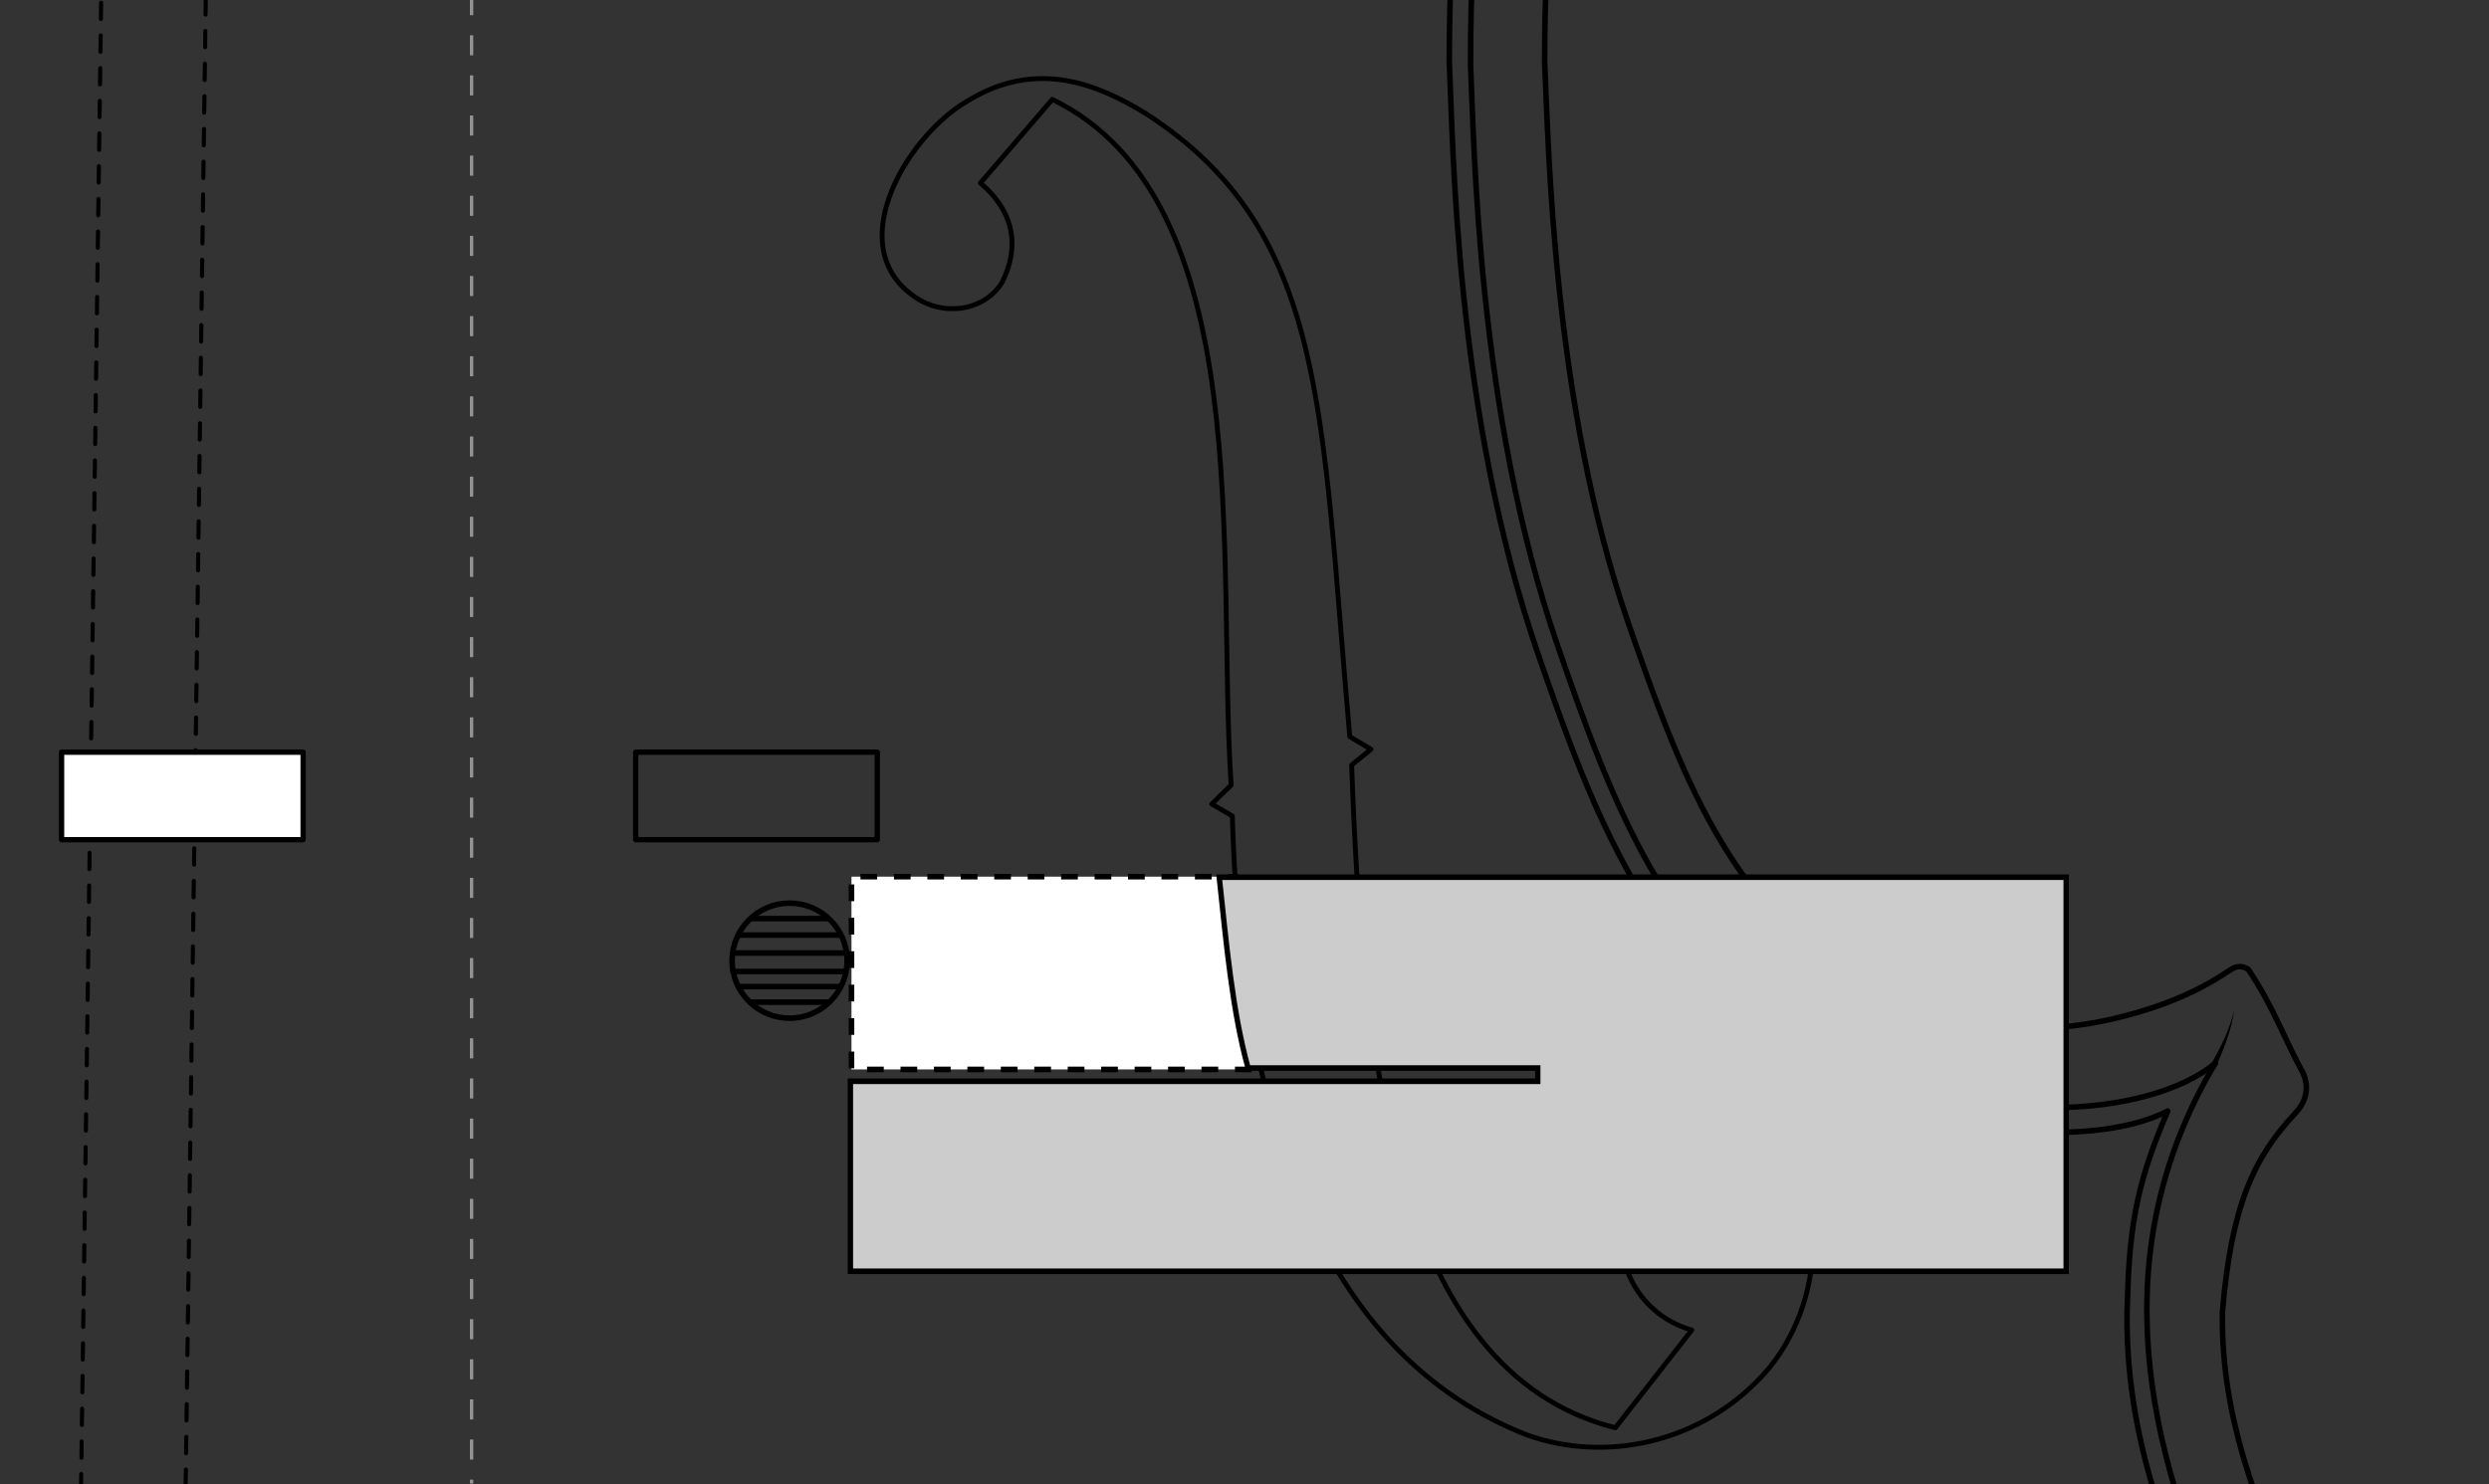 <?xml version="1.0" encoding="UTF-8" standalone="no"?>
<!-- Created with Inkscape (http://www.inkscape.org/) -->

<svg
   xmlns:dc="http://purl.org/dc/elements/1.1/"
   xmlns:cc="http://creativecommons.org/ns#"
   xmlns:rdf="http://www.w3.org/1999/02/22-rdf-syntax-ns#"
   xmlns:svg="http://www.w3.org/2000/svg"
   xmlns="http://www.w3.org/2000/svg"
   xmlns:sodipodi="http://sodipodi.sourceforge.net/DTD/sodipodi-0.dtd"
   xmlns:inkscape="http://www.inkscape.org/namespaces/inkscape"
   width="446.527"
   height="266.361"
   id="svg13848"
   version="1.1"
   inkscape:version="0.91 r13725"
   sodipodi:docname="3.svg">
  <rect width="100%" height="100%" fill="#333333" stroke="none"/>
  <title
     id="title14069">Violin soundpost position paper strip</title>
  <defs
     id="defs13850">
    <inkscape:path-effect
       fuse_tolerance="0"
       vertical_pattern="false"
       prop_units="false"
       tang_offset="0"
       normal_offset="0"
       spacing="0"
       scale_y_rel="true"
       prop_scale="0.09"
       copytype="single_stretched"
       pattern="m 170.774,-954.843 0,10 10,-5 z"
       is_visible="true"
       id="path-effect8081"
       effect="skeletal" />
    <inkscape:path-effect
       effect="skeletal"
       id="path-effect8085"
       is_visible="true"
       pattern="m 801.587,-954.843 0,10 10,-5 z"
       copytype="single_stretched"
       prop_scale="0.09"
       scale_y_rel="true"
       spacing="0"
       normal_offset="0"
       tang_offset="0"
       prop_units="false"
       vertical_pattern="false"
       fuse_tolerance="0" />
    <inkscape:path-effect
       fuse_tolerance="0"
       vertical_pattern="false"
       prop_units="false"
       tang_offset="0"
       normal_offset="0"
       spacing="0"
       scale_y_rel="true"
       prop_scale="0.09"
       copytype="single_stretched"
       pattern="m 755.978,-1243.859 0,10 10,-5 z"
       is_visible="true"
       id="path-effect8089"
       effect="skeletal" />
    <inkscape:path-effect
       effect="skeletal"
       id="path-effect8093"
       is_visible="true"
       pattern="m 215.713,-1243.77 0,10 10,-5 z"
       copytype="single_stretched"
       prop_scale="0.09"
       scale_y_rel="true"
       spacing="0"
       normal_offset="0"
       tang_offset="0"
       prop_units="false"
       vertical_pattern="false"
       fuse_tolerance="0" />
    <clipPath
       clipPathUnits="userSpaceOnUse"
       id="clipPath14013">
      <rect
         style="fill:none;stroke:#ff0000;stroke-width:1;stroke-linecap:butt;stroke-linejoin:bevel;stroke-miterlimit:4;stroke-dasharray:4, 4;stroke-dashoffset:0;stroke-opacity:1"
         id="rect14015"
         width="777.143"
         height="1305.714"
         x="147.924"
         y="-144.558" />
    </clipPath>
    <clipPath
       clipPathUnits="userSpaceOnUse"
       id="clipPath14017">
      <rect
         style="fill:none;stroke:#ff0000;stroke-width:1;stroke-linecap:butt;stroke-linejoin:bevel;stroke-miterlimit:4;stroke-dasharray:4, 4;stroke-dashoffset:0;stroke-opacity:1"
         id="rect14019"
         width="777.143"
         height="1305.714"
         x="147.924"
         y="-144.558" />
    </clipPath>
    <clipPath
       clipPathUnits="userSpaceOnUse"
       id="clipPath14021">
      <rect
         style="fill:none;stroke:#ff0000;stroke-width:1;stroke-linecap:butt;stroke-linejoin:bevel;stroke-miterlimit:4;stroke-dasharray:4, 4;stroke-dashoffset:0;stroke-opacity:1"
         id="rect14023"
         width="777.143"
         height="1305.714"
         x="147.924"
         y="-144.558" />
    </clipPath>
    <clipPath
       clipPathUnits="userSpaceOnUse"
       id="clipPath14025">
      <rect
         style="fill:none;stroke:#ff0000;stroke-width:1;stroke-linecap:butt;stroke-linejoin:bevel;stroke-miterlimit:4;stroke-dasharray:4, 4;stroke-dashoffset:0;stroke-opacity:1"
         id="rect14027"
         width="777.143"
         height="1305.714"
         x="-22.85"
         y="810.285" />
    </clipPath>
    <clipPath
       clipPathUnits="userSpaceOnUse"
       id="clipPath14029">
      <rect
         style="fill:none;stroke:#ff0000;stroke-width:1;stroke-linecap:butt;stroke-linejoin:bevel;stroke-miterlimit:4;stroke-dasharray:4, 4;stroke-dashoffset:0;stroke-opacity:1"
         id="rect14031"
         width="777.143"
         height="1305.714"
         x="147.924"
         y="-144.558" />
    </clipPath>
    <clipPath
       clipPathUnits="userSpaceOnUse"
       id="clipPath14033">
      <rect
         style="fill:none;stroke:#ff0000;stroke-width:1;stroke-linecap:butt;stroke-linejoin:bevel;stroke-miterlimit:4;stroke-dasharray:4, 4;stroke-dashoffset:0;stroke-opacity:1"
         id="rect14035"
         width="777.143"
         height="1305.714"
         x="147.924"
         y="-144.558" />
    </clipPath>
    <clipPath
       clipPathUnits="userSpaceOnUse"
       id="clipPath14037">
      <rect
         style="fill:none;stroke:#ff0000;stroke-width:1;stroke-linecap:butt;stroke-linejoin:bevel;stroke-miterlimit:4;stroke-dasharray:4, 4;stroke-dashoffset:0;stroke-opacity:1"
         id="rect14039"
         width="777.143"
         height="1305.714"
         x="147.924"
         y="-144.558" />
    </clipPath>
    <clipPath
       clipPathUnits="userSpaceOnUse"
       id="clipPath14041">
      <rect
         style="fill:none;stroke:#ff0000;stroke-width:1;stroke-linecap:butt;stroke-linejoin:bevel;stroke-miterlimit:4;stroke-dasharray:4, 4;stroke-dashoffset:0;stroke-opacity:1"
         id="rect14043"
         width="777.143"
         height="1305.714"
         x="147.924"
         y="-144.558" />
    </clipPath>
    <clipPath
       clipPathUnits="userSpaceOnUse"
       id="clipPath14045">
      <rect
         style="fill:none;stroke:#ff0000;stroke-width:1.152;stroke-linecap:butt;stroke-linejoin:bevel;stroke-miterlimit:4;stroke-dasharray:4.609, 4.609;stroke-dashoffset:0;stroke-opacity:1"
         id="rect14047"
         width="895.394"
         height="1504.393"
         x="-108.558"
         y="577.567"
         transform="matrix(0.997,0.082,-0.082,0.997,0,0)" />
    </clipPath>
    <clipPath
       clipPathUnits="userSpaceOnUse"
       id="clipPath14049">
      <rect
         style="fill:none;stroke:#ff0000;stroke-width:1;stroke-linecap:butt;stroke-linejoin:bevel;stroke-miterlimit:4;stroke-dasharray:4, 4;stroke-dashoffset:0;stroke-opacity:1"
         id="rect14051"
         width="777.143"
         height="1305.714"
         x="-22.85"
         y="812.285" />
    </clipPath>
    <clipPath
       clipPathUnits="userSpaceOnUse"
       id="clipPath14053">
      <rect
         style="fill:none;stroke:#ff0000;stroke-width:1;stroke-linecap:butt;stroke-linejoin:bevel;stroke-miterlimit:4;stroke-dasharray:4, 4;stroke-dashoffset:0;stroke-opacity:1"
         id="rect14055"
         width="777.143"
         height="1305.714"
         x="147.924"
         y="-144.558" />
    </clipPath>
    <clipPath
       clipPathUnits="userSpaceOnUse"
       id="clipPath14057">
      <rect
         style="fill:none;stroke:#ff0000;stroke-width:1;stroke-linecap:butt;stroke-linejoin:bevel;stroke-miterlimit:4;stroke-dasharray:4, 4;stroke-dashoffset:0;stroke-opacity:1"
         id="rect14059"
         width="777.143"
         height="1305.714"
         x="6.948"
         y="-235.886" />
    </clipPath>
    <clipPath
       clipPathUnits="userSpaceOnUse"
       id="clipPath14061">
      <rect
         style="fill:none;stroke:#ff0000;stroke-width:1;stroke-linecap:butt;stroke-linejoin:bevel;stroke-miterlimit:4;stroke-dasharray:4, 4;stroke-dashoffset:0;stroke-opacity:1"
         id="rect14063"
         width="777.143"
         height="1305.714"
         x="4.624"
         y="-240.178" />
    </clipPath>
    <clipPath
       clipPathUnits="userSpaceOnUse"
       id="clipPath14065">
      <rect
         style="fill:none;stroke:#ff0000;stroke-width:1;stroke-linecap:butt;stroke-linejoin:bevel;stroke-miterlimit:4;stroke-dasharray:4, 4;stroke-dashoffset:0;stroke-opacity:1"
         id="rect14067"
         width="777.143"
         height="1305.714"
         x="147.924"
         y="-144.558" />
    </clipPath>
    <clipPath
       clipPathUnits="userSpaceOnUse"
       id="clipPath4563">
      <rect
         style="opacity:1;fill:#ff5555;fill-opacity:1;stroke:#000000;stroke-width:0.868;stroke-miterlimit:4;stroke-dasharray:none;stroke-dashoffset:0;stroke-opacity:1"
         id="rect4565"
         width="446.527"
         height="266.361"
         x="453.644"
         y="430.323" />
    </clipPath>
    <clipPath
       clipPathUnits="userSpaceOnUse"
       id="clipPath4567">
      <rect
         style="opacity:1;fill:#ff5555;fill-opacity:1;stroke:#000000;stroke-width:0.868;stroke-miterlimit:4;stroke-dasharray:none;stroke-dashoffset:0;stroke-opacity:1"
         id="rect4569"
         width="446.527"
         height="266.361"
         x="453.644"
         y="430.323" />
    </clipPath>
    <clipPath
       clipPathUnits="userSpaceOnUse"
       id="clipPath4571">
      <rect
         style="opacity:1;fill:#ff5555;fill-opacity:1;stroke:#000000;stroke-width:0.868;stroke-miterlimit:4;stroke-dasharray:none;stroke-dashoffset:0;stroke-opacity:1"
         id="rect4573"
         width="446.527"
         height="266.361"
         x="453.644"
         y="430.323" />
    </clipPath>
    <clipPath
       clipPathUnits="userSpaceOnUse"
       id="clipPath4575">
      <rect
         style="opacity:1;fill:#ff5555;fill-opacity:1;stroke:#000000;stroke-width:0.868;stroke-miterlimit:4;stroke-dasharray:none;stroke-dashoffset:0;stroke-opacity:1"
         id="rect4577"
         width="446.527"
         height="266.361"
         x="453.644"
         y="430.323" />
    </clipPath>
    <clipPath
       clipPathUnits="userSpaceOnUse"
       id="clipPath4579">
      <rect
         style="opacity:1;fill:#ff5555;fill-opacity:1;stroke:#000000;stroke-width:0.868;stroke-miterlimit:4;stroke-dasharray:none;stroke-dashoffset:0;stroke-opacity:1"
         id="rect4581"
         width="446.527"
         height="266.361"
         x="453.644"
         y="430.323" />
    </clipPath>
    <clipPath
       clipPathUnits="userSpaceOnUse"
       id="clipPath4583">
      <rect
         style="opacity:1;fill:#ff5555;fill-opacity:1;stroke:#000000;stroke-width:0.868;stroke-miterlimit:4;stroke-dasharray:none;stroke-dashoffset:0;stroke-opacity:1"
         id="rect4585"
         width="446.527"
         height="266.361"
         x="453.644"
         y="430.323" />
    </clipPath>
    <clipPath
       clipPathUnits="userSpaceOnUse"
       id="clipPath4587">
      <rect
         style="opacity:1;fill:#ff5555;fill-opacity:1;stroke:#000000;stroke-width:0.868;stroke-miterlimit:4;stroke-dasharray:none;stroke-dashoffset:0;stroke-opacity:1"
         id="rect4589"
         width="446.527"
         height="266.361"
         x="453.644"
         y="430.323" />
    </clipPath>
    <clipPath
       clipPathUnits="userSpaceOnUse"
       id="clipPath4591">
      <rect
         style="opacity:1;fill:#ff5555;fill-opacity:1;stroke:#000000;stroke-width:0.868;stroke-miterlimit:4;stroke-dasharray:none;stroke-dashoffset:0;stroke-opacity:1"
         id="rect4593"
         width="446.527"
         height="266.361"
         x="453.644"
         y="430.323" />
    </clipPath>
    <clipPath
       clipPathUnits="userSpaceOnUse"
       id="clipPath4595">
      <rect
         style="opacity:1;fill:#ff5555;fill-opacity:1;stroke:#000000;stroke-width:1;stroke-miterlimit:4;stroke-dasharray:none;stroke-dashoffset:0;stroke-opacity:1"
         id="rect4597"
         width="514.471"
         height="306.891"
         x="243.68"
         y="1239.922"
         transform="matrix(0.997,0.082,-0.082,0.997,0,0)" />
    </clipPath>
    <clipPath
       clipPathUnits="userSpaceOnUse"
       id="clipPath4599">
      <rect
         style="opacity:1;fill:#ff5555;fill-opacity:1;stroke:#000000;stroke-width:0.868;stroke-miterlimit:4;stroke-dasharray:none;stroke-dashoffset:0;stroke-opacity:1"
         id="rect4601"
         width="446.527"
         height="266.361"
         x="453.644"
         y="430.323" />
    </clipPath>
    <clipPath
       clipPathUnits="userSpaceOnUse"
       id="clipPath4603">
      <rect
         style="opacity:1;fill:#ff5555;fill-opacity:1;stroke:#000000;stroke-width:0.868;stroke-miterlimit:4;stroke-dasharray:none;stroke-dashoffset:0;stroke-opacity:1"
         id="rect4605"
         width="446.527"
         height="266.361"
         x="312.667"
         y="338.995" />
    </clipPath>
    <clipPath
       clipPathUnits="userSpaceOnUse"
       id="clipPath4607">
      <rect
         style="opacity:1;fill:#ff5555;fill-opacity:1;stroke:#000000;stroke-width:0.868;stroke-miterlimit:4;stroke-dasharray:none;stroke-dashoffset:0;stroke-opacity:1"
         id="rect4609"
         width="446.527"
         height="266.361"
         x="310.344"
         y="334.703" />
    </clipPath>
    <clipPath
       clipPathUnits="userSpaceOnUse"
       id="clipPath4611">
      <rect
         style="opacity:1;fill:#ff5555;fill-opacity:1;stroke:#000000;stroke-width:0.868;stroke-miterlimit:4;stroke-dasharray:none;stroke-dashoffset:0;stroke-opacity:1"
         id="rect4613"
         width="446.527"
         height="266.361"
         x="453.644"
         y="430.323" />
    </clipPath>
  </defs>
  <sodipodi:namedview
     id="base"
     pagecolor="#ffffff"
     bordercolor="#666666"
     borderopacity="1.0"
     inkscape:pageopacity="0.0"
     inkscape:pageshadow="2"
     inkscape:zoom="0.98994949"
     inkscape:cx="87.6314"
     inkscape:cy="250.27225"
     inkscape:document-units="px"
     inkscape:current-layer="layer1"
     showgrid="false"
     fit-margin-top="0"
     fit-margin-left="0"
     fit-margin-right="0"
     fit-margin-bottom="0"
     showborder="false"
     inkscape:showpageshadow="false"
     inkscape:window-width="1280"
     inkscape:window-height="977"
     inkscape:window-x="-4"
     inkscape:window-y="-4"
     inkscape:window-maximized="1"
     showguides="true"
     inkscape:guide-bbox="true" />
  <g
     inkscape:label="Layer 1"
     inkscape:groupmode="layer"
     id="layer1"
     transform="translate(-453.644,-430.323)">
    <path
       style="display:inline;fill:none;stroke:#000000;stroke-width:0.733;stroke-linecap:round;stroke-linejoin:round;stroke-miterlimit:4;stroke-dasharray:2.934, 2.934;stroke-dashoffset:0;stroke-opacity:1"
       d="m 464.132,997.016 13.145,-972.561 18.755,0.405 -13.145,972.561 z"
       id="path13756"
       sodipodi:nodetypes="ccccc"
       inkscape:connector-curvature="0"
       clip-path="url(#clipPath4611)" />
    <g
       transform="translate(143.3,95.619)"
       id="g4142"
       style="display:inline"
       clip-path="url(#clipPath4607)">
      <rect
         style="fill:#ffffff;fill-opacity:1;stroke:#000000;stroke-width:0.953;stroke-linecap:square;stroke-linejoin:round;stroke-miterlimit:4;stroke-dasharray:none;stroke-dashoffset:0;stroke-opacity:1"
         id="rect4138"
         width="43.338"
         height="15.7"
         x="321.388"
         y="469.69" />
      <rect
         y="469.69"
         x="424.388"
         height="15.7"
         width="43.338"
         id="rect4140"
         style="fill:none;stroke:#000000;stroke-width:0.953;stroke-linecap:square;stroke-linejoin:round;stroke-miterlimit:4;stroke-dasharray:none;stroke-dashoffset:0;stroke-opacity:1" />
    </g>
    <g
       transform="translate(140.976,91.328)"
       id="g4160"
       style="display:inline"
       clip-path="url(#clipPath4603)">
      <circle
         style="fill:none;stroke:#000000;stroke-width:0.999;stroke-linecap:square;stroke-linejoin:round;stroke-miterlimit:4;stroke-dasharray:none;stroke-dashoffset:0;stroke-opacity:1"
         id="path4146"
         transform="translate(0,-223.24)"
         cx="454.323"
         cy="734.628"
         r="10.32" />
      <path
         inkscape:connector-curvature="0"
         style="fill:none;stroke:#000000;stroke-width:0.999;stroke-linecap:round;stroke-linejoin:round;stroke-miterlimit:4;stroke-dasharray:none;stroke-dashoffset:0;stroke-opacity:1"
         d="m 447.508,742.067 13.674,0"
         id="path4148"
         transform="translate(0,-223.24)"
         sodipodi:nodetypes="cc" />
      <path
         inkscape:connector-curvature="0"
         style="fill:none;stroke:#000000;stroke-width:0.999;stroke-linecap:square;stroke-linejoin:round;stroke-miterlimit:4;stroke-dasharray:none;stroke-dashoffset:0;stroke-opacity:1"
         d="m 445.316,739.283 17.576,0"
         id="path4150"
         transform="translate(0,-223.24)"
         sodipodi:nodetypes="cc" />
      <path
         inkscape:connector-curvature="0"
         style="fill:none;stroke:#000000;stroke-width:0.999;stroke-linecap:round;stroke-linejoin:round;stroke-miterlimit:4;stroke-dasharray:none;stroke-dashoffset:0;stroke-opacity:1"
         d="m 444.158,736.566 19.946,0"
         id="path4152"
         transform="translate(0,-223.24)"
         sodipodi:nodetypes="cc" />
      <path
         inkscape:connector-curvature="0"
         style="fill:none;stroke:#000000;stroke-width:0.999;stroke-linecap:round;stroke-linejoin:round;stroke-miterlimit:4;stroke-dasharray:none;stroke-dashoffset:0;stroke-opacity:1"
         d="m 444.497,733.264 19.697,0"
         id="path4154"
         transform="translate(0,-223.24)"
         sodipodi:nodetypes="cc" />
      <path
         inkscape:connector-curvature="0"
         style="fill:none;stroke:#000000;stroke-width:0.999;stroke-linecap:round;stroke-linejoin:round;stroke-miterlimit:4;stroke-dasharray:none;stroke-dashoffset:0;stroke-opacity:1"
         d="m 445.361,730.037 17.986,0"
         id="path4156"
         transform="translate(0,-223.24)" />
      <path
         inkscape:connector-curvature="0"
         style="fill:none;stroke:#000000;stroke-width:0.999;stroke-linecap:round;stroke-linejoin:round;stroke-miterlimit:4;stroke-dasharray:none;stroke-dashoffset:0;stroke-opacity:1"
         d="m 447.392,727.086 13.568,0"
         id="path4158"
         transform="translate(0,-223.24)" />
    </g>
    <path
       style="display:inline;fill:none;stroke:#000000;stroke-width:0.871;stroke-linecap:round;stroke-linejoin:round;stroke-miterlimit:4;stroke-dasharray:none;stroke-dashoffset:0;stroke-opacity:1"
       d="m 642.42,448.162 -12.885,15.004 c 6.34,5.397 6.92,11.723 3.918,17.765 -2.799,4.728 -9.394,6.178 -14.582,3.37 -14.902,-8.602 -2.972,-29.266 8.324,-35.843 12.47,-7.671 23.485,-2.973 32.07,2.282 32.571,21.096 31.299,53.05 36.532,111.779 l 3.801,2.269 -3.468,2.821 c 1.813,50.355 7.195,108.864 47.313,118.93 l 13.706,-17.533 c -6.632,-1.868 -11.017,-7.168 -12.248,-13.021 -1.584,-12.036 9.342,-23.799 23.617,-18.965 14.275,4.834 12.704,27.718 1.473,39.993 -11.23,12.275 -28.217,15.852 -42.373,10.836 -41.922,-16.379 -51.617,-67.347 -52.899,-111.1 l -3.688,-2.134 3.481,-3.412 c -2.675,-40.598 4.972,-105.061 -32.093,-123.04 z"
       id="path11732"
       sodipodi:nodetypes="cccccccccccczzccccc"
       inkscape:connector-curvature="0"
       clip-path="url(#clipPath4599)" />
    <g
       id="flowRoot5621-1"
       style="color:#000000;font-style:normal;font-variant:normal;font-weight:normal;font-stretch:normal;font-size:14px;line-height:125%;font-family:Arial;-inkscape-font-specification:Arial;text-indent:0;text-align:start;text-decoration:none;text-decoration-line:none;letter-spacing:0px;word-spacing:0px;text-transform:none;direction:ltr;block-progression:tb;writing-mode:lr-tb;baseline-shift:baseline;text-anchor:start;display:inline;overflow:visible;visibility:visible;fill:#000000;fill-opacity:1;fill-rule:nonzero;stroke:none;stroke-width:1px;marker:none;enable-background:accumulate"
       transform="matrix(0.865,-0.071,0.071,0.865,242.145,-645.848)"
       clip-path="url(#clipPath4595)">
      <path
         inkscape:connector-curvature="0"
         id="path5288-5"
         style="font-style:italic;font-family:'Book Antiqua';-inkscape-font-specification:'Book Antiqua Italic';marker:none"
         d="m 459.477,2059.409 0,-0.376 c 0.693,0.032 1.312,0.048 1.859,0.048 0.556,0 1.107,-0.016 1.654,-0.048 l 0,0.376 c -0.561,0.032 -0.897,0.08 -1.008,0.144 -0.112,0.064 -0.167,0.178 -0.167,0.342 0,0.064 0.036,0.399 0.109,1.005 0.187,1.586 0.476,3.735 0.868,6.446 2.005,-3.286 3.336,-5.567 3.992,-6.843 0.164,-0.319 0.246,-0.551 0.246,-0.697 -10e-6,-0.109 -0.063,-0.197 -0.188,-0.263 -0.125,-0.066 -0.434,-0.111 -0.926,-0.133 l 0,-0.376 c 0.756,0.032 1.253,0.048 1.49,0.048 0.31,0 0.718,-0.016 1.224,-0.048 l 0,0.376 c -0.169,0.027 -0.299,0.068 -0.39,0.123 -0.091,0.055 -0.18,0.146 -0.267,0.273 l -1.053,1.812 -1.62,2.68 c -0.588,0.966 -1.488,2.486 -2.7,4.56 l -0.677,0 c -0.169,-1.413 -0.59,-4.325 -1.265,-8.736 -0.046,-0.301 -0.108,-0.48 -0.188,-0.537 -0.08,-0.057 -0.411,-0.115 -0.995,-0.174 z" />
      <path
         inkscape:connector-curvature="0"
         id="path5290-2"
         style="font-style:italic;font-family:'Book Antiqua';-inkscape-font-specification:'Book Antiqua Italic';marker:none"
         d="m 468.548,2068.74 0.048,-0.362 c 0.365,-0.109 0.579,-0.197 0.643,-0.263 0.064,-0.066 0.114,-0.188 0.15,-0.366 0.173,-0.807 0.426,-2.259 0.759,-4.358 0.333,-2.099 0.499,-3.267 0.499,-3.503 0,-0.191 -0.068,-0.314 -0.205,-0.369 -0.087,-0.036 -0.424,-0.075 -1.012,-0.116 l 0.055,-0.376 c 0.643,0.037 1.105,0.055 1.388,0.055 0.205,0 0.684,-0.014 1.436,-0.041 l 0.834,-0.014 c 0.943,0 1.618,0.16 2.023,0.478 0.401,0.324 0.602,0.779 0.602,1.367 -10e-6,0.561 -0.201,1.08 -0.602,1.559 -0.401,0.478 -1.039,0.873 -1.914,1.183 0.829,0.114 1.401,0.287 1.716,0.52 0.41,0.301 0.615,0.784 0.615,1.449 -1e-5,0.793 -0.349,1.495 -1.046,2.105 -0.82,0.72 -1.709,1.08 -2.666,1.08 -0.16,0 -0.463,-0.01 -0.909,-0.027 -0.428,-0.018 -0.779,-0.027 -1.053,-0.027 -0.314,0 -0.768,0.01 -1.36,0.027 z m 2.659,-5.305 c 0.301,0.018 0.524,0.027 0.67,0.027 0.843,0 1.505,-0.227 1.986,-0.68 0.481,-0.454 0.721,-1.045 0.721,-1.774 0,-0.465 -0.149,-0.825 -0.448,-1.08 -0.299,-0.255 -0.755,-0.383 -1.371,-0.383 -0.228,10e-5 -0.517,0.016 -0.868,0.048 -0.214,0.816 -0.444,2.096 -0.69,3.842 z m -0.718,4.648 c 0.565,0.109 1.023,0.164 1.374,0.164 0.889,0 1.53,-0.236 1.924,-0.708 0.394,-0.472 0.591,-1.074 0.591,-1.808 -1e-5,-0.583 -0.177,-1.025 -0.53,-1.326 -0.353,-0.301 -0.926,-0.451 -1.719,-0.451 -0.273,0 -0.611,0.016 -1.012,0.048 -0.201,1.167 -0.41,2.527 -0.629,4.081 z" />
    </g>
    <path
       style="display:inline;fill:none;stroke:#000000;stroke-width:0.993;stroke-linecap:round;stroke-linejoin:round;stroke-miterlimit:4;stroke-dasharray:none;stroke-dashoffset:0;stroke-opacity:1"
       d="m 537.133,1141.362 c 9.086,-0.049 18.122,-0.193 27.103,-0.5 5.015,-0.106 9.898,-0.214 14.747,-0.329 17.167,-0.411 31.949,-1.179 47.93,-2.633 12.702,-1.172 25.005,-2.537 37.603,-4.81 29.653,-5.351 57.065,-12.161 83.161,-23.218 25.476,-11.356 50.139,-25.706 68.054,-42.148 13.672,-10.644 24.786,-23.428 34.59,-36.212 21.023,-27.384 33.363,-58.004 42.753,-87.571 9.138,-28.775 9.34,-54.685 9.941,-76.505 -0.497,-21.75 -2.394,-42.469 -7.475,-62.45 -5.891,-30.569 -18.374,-58.661 -30.265,-88.785 -6.73,-16.095 -13.218,-31.426 -12.926,-50.5 1.609,-18.893 5.565,-27.577 13.014,-35.544 1.851,-1.884 2.724,-4.577 1.422,-7.33 -3.372,-6.144 -5.256,-11.771 -9.792,-18.543 -0.919,-0.611 -2.071,-0.773 -3.353,0.162 -4.137,2.831 -8.942,5.125 -14.09,6.809 -6.295,2.059 -13.102,3.457 -19.826,3.561 -12.326,0.191 -24.376,-3.362 -32.49,-8.105 -23.175,-13.549 -32.138,-37.574 -41.493,-64.651 -13.597,-39.357 -14.272,-85.719 -14.991,-100.697 0.028,-47.931 8.541,-89.374 30.674,-103.69 11.24,-7.27 27.693,-9.923 47.515,1.776 0.917,0.808 2.8,0.385 3.671,-1.089 2.253,-4.869 6.054,-12.642 8.358,-16.884 0.424,-1.578 0.795,-3.166 -0.587,-5.069 -12.979,-8.471 -18.901,-26.36 -17.272,-44.944 0.658,-4.892 1.4,-9.004 3.175,-15.989 7.894,-31.071 29.36,-91.572 25.862,-137.101 C 831.415,64.582 806.313,-3.251 765.877,-42.973 c -48.844,-47.942 -106.023,-71.925 -197.738,-77.141 -11.371,-0.356 -21.546,-0.417 -31.005,-0.24 l -3.98,0 c -9.459,-0.177 -15.634,-0.116 -27.005,0.24 -91.716,5.216 -148.894,29.199 -197.738,77.141 -40.436,39.721 -65.538,107.555 -66.27,161.345 -3.498,45.529 17.968,106.03 25.862,137.101 1.775,6.986 2.517,11.097 3.175,15.989 1.629,18.584 -4.293,36.473 -17.272,44.944 -1.382,1.904 -1.011,3.491 -0.587,5.069 2.304,4.241 6.105,12.015 8.358,16.884 0.87,1.474 2.754,1.897 3.671,1.089 19.822,-11.699 36.275,-9.045 47.515,-1.776 22.133,14.316 30.646,55.759 30.674,103.69 -0.718,14.978 -1.393,61.34 -14.991,100.697 -9.355,27.078 -18.318,51.103 -41.493,64.651 -7.847,4.588 -19.377,8.166 -31.276,8.158 -12.606,-0.01 -25.628,-3.921 -35.129,-10.423 -1.281,-0.935 -2.434,-0.773 -3.353,-0.162 -4.536,6.771 -6.42,12.399 -9.792,18.543 -1.302,2.753 -0.428,5.446 1.422,7.33 7.449,7.967 11.405,16.65 13.014,35.544 0.292,19.074 -6.196,34.405 -12.926,50.5 -11.891,30.124 -24.374,58.216 -30.265,88.785 -5.08,19.981 -6.977,40.7 -7.475,62.45 0.6,21.82 0.802,47.73 9.941,76.505 9.39,29.567 21.73,60.187 42.753,87.571 9.804,12.784 20.917,25.568 34.59,36.212 17.915,16.442 42.578,30.793 68.054,42.148 26.097,11.057 53.509,17.866 83.161,23.218 12.598,2.273 24.901,3.638 37.603,4.81 15.981,1.454 30.763,2.222 47.93,2.633 4.85,0.115 9.733,0.223 14.747,0.329 8.981,0.307 14.017,0.451 23.103,0.5 z"
       id="path7194"
       clip-path="url(#clipPath4591)"
       inkscape:connector-curvature="0" />
    <path
       sodipodi:nodetypes="cccccccccccsccscccccccscccccccccccccc"
       inkscape:connector-curvature="0"
       style="display:inline;fill:none;stroke:#000000;stroke-width:0.993;stroke-linecap:round;stroke-linejoin:round;stroke-miterlimit:4;stroke-dashoffset:0;stroke-opacity:1"
       d="m 537.118,-107.092 3.969,0 c 0.083,7.9e-4 0.167,7.9e-4 0.25,0 l -4e-5,-7e-4 c 9.314,-0.174 15.092,-0.133 26.344,0.219 89.507,5.142 142.207,27.568 188.875,73.375 37.009,36.355 61.604,102.24 62.281,152.062 0.002,0.271 0.013,0.542 0.031,0.813 3.112,40.51 -17.175,100.199 -25.469,132.844 -7.019,25.062 -5.01,54.377 11.94,70.848 -22.656,-10.933 -53.233,-4.533 -69.622,23.42 -4.66,7.96 -8.101,17.138 -10.755,26.979 -5.355,19.849 -7.486,43.16 -7.5,67.906 -0.005,0.208 -0.005,0.417 0,0.625 0.674,14.055 1.084,62.106 15.688,104.375 9.419,27.262 19.56,55.539 47.344,71.781 27.661,15.493 58.905,12.669 70.594,2.938 -18.574,31.182 -14.572,64.578 1.812,99.969 0.033,0.085 0.06,0.166 0.094,0.25 11.988,30.353 23.998,57.636 29.5,86.188 0.044,0.262 0.096,0.522 0.156,0.781 4.714,18.539 6.568,38.121 7.062,59.188 -0.598,21.922 -0.903,45.987 -9.312,72.469 -9.175,28.891 -20.982,57.913 -40.625,83.5 -0.01,0 -0.021,0 -0.031,0 -9.457,12.332 -19.859,24.19 -32.219,33.813 -0.28,0.228 -0.552,0.468 -0.812,0.719 -16.225,14.891 -39.754,28.745 -64.25,39.688 -24.827,10.519 -51.22,17.151 -80.344,22.406 -12.018,2.169 -23.906,3.499 -36.438,4.656 -0.011,0 -0.021,0 -0.031,0 -15.648,1.423 -30.084,2.157 -47.031,2.562 -4.864,0.115 -9.739,0.238 -14.719,0.344 -0.052,-3e-4 -0.104,-3e-4 -0.156,0 -8.93,0.305 -13.732,0.451 -22.656,0.5 l -0.062,0 -3.844,0"
       id="path6794"
       clip-path="url(#clipPath4587)" />
    <path
       style="fill:#000000;fill-opacity:1;stroke:none"
       d="m 850.407,621.144 0.843,0.427 c 1.452,-3.205 2.748,-6.552 3.222,-10.022 -0.784,3.413 -2.354,6.558 -4.065,9.595 z"
       id="path8083"
       inkscape:path-effect="#path-effect8085"
       inkscape:original-d="m 850.82833,621.35771 c 1.57792,-3.1137 3.0796,-6.7233 3.64365,-9.8081"
       inkscape:connector-curvature="0"
       sodipodi:nodetypes="cc"
       clip-path="url(#clipPath4583)" />
    <path
       sodipodi:nodetypes="cc"
       inkscape:connector-curvature="0"
       inkscape:original-d="m 805.2641,323.01271 c 2.28501,2.4949 3.69833,5.972 4.26243,9.0568"
       inkscape:path-effect="#path-effect8089"
       id="path8087"
       d="m 805.6,322.705 -0.673,0.616 c 2.326,2.307 3.842,5.453 4.599,8.749 -0.458,-3.35 -1.689,-6.689 -3.926,-9.365 z"
       style="fill:#000000;fill-opacity:1;stroke:none"
       clip-path="url(#clipPath4579)" />
    <path
       sodipodi:nodetypes="cccccccccsccccsccscccccccccsccccccscccccccc"
       inkscape:connector-curvature="0"
       style="display:inline;fill:none;stroke:#000000;stroke-width:0.993;stroke-linecap:round;stroke-linejoin:round;stroke-miterlimit:4;stroke-dashoffset:0;stroke-opacity:1"
       d="m 537.118,-103.28 3.969,0 c 0.104,9.5e-4 0.208,9.5e-4 0.312,0 l -2.5e-4,0 c 9.239,-0.173 14.924,-0.129 26.062,0.219 0.033,0.002 0.061,-0.002 0.094,0 88.862,5.119 140.272,27.098 186.312,72.281 36.025,35.388 60.494,100.693 61.156,149.375 0.009,0.365 0.03,0.73 0.062,1.094 3.001,39.067 -16.966,98.497 -25.375,131.594 -1.885,7.419 -2.844,12.56 -3.562,17.906 -0.037,0.26 -0.069,0.52 -0.094,0.781 -1.435,16.363 1.666,36.063 9.312,46.031 -15.249,-4.864 -31.843,-0.023 -43.281,7.375 -16.535,10.695 -25.325,28.754 -30.812,49.094 -5.487,20.34 -7.61,43.935 -7.625,68.906 0.004,0.271 0.014,0.542 0.031,0.812 0.661,13.789 0.983,62.332 15.875,105.438 9.437,27.315 19.892,56.796 49,73.812 17.448,11.938 49.411,15.716 63.986,8.266 -4.878,11.406 -6.959,19.192 -7.236,34.547 -0.035,0.395 -0.056,0.791 -0.062,1.187 -0.35,22.913 7.407,41.017 14.094,57 0.046,0.116 0.079,0.228 0.125,0.344 12.012,30.408 23.892,57.469 29.281,85.438 0.063,0.335 0.136,0.669 0.219,1 4.608,18.122 6.444,37.356 6.938,58.219 -0.599,21.957 -0.917,45.496 -9.125,71.344 -9.113,28.696 -20.785,57.274 -40.031,82.344 -9.357,12.202 -19.549,23.796 -31.531,33.125 -0.366,0.287 -0.721,0.59 -1.062,0.906 -15.75,14.455 -38.957,28.173 -63.188,39 -0.03,0.013 -0.064,0.019 -0.094,0.031 -0.064,0.029 -0.123,0.065 -0.188,0.094 -24.381,10.296 -50.39,16.823 -79.25,22.031 -11.855,2.139 -23.609,3.441 -36.094,4.594 -0.011,0 -0.021,0 -0.031,0 -15.556,1.415 -29.894,2.158 -46.781,2.562 -4.868,0.115 -9.749,0.239 -14.719,0.344 -0.073,-5e-4 -0.146,-5e-4 -0.219,0 -8.91,0.304 -13.633,0.451 -22.5,0.5 l -0.094,0 -3.859,0"
       id="path6804"
       clip-path="url(#clipPath4575)" />
    <path
       sodipodi:nodetypes="ccccccc"
       style="display:inline;fill:none;stroke:#000000;stroke-width:1.001;stroke-linecap:round;stroke-linejoin:round;stroke-miterlimit:4;stroke-dasharray:none;stroke-dashoffset:0;stroke-opacity:1"
       d="m 579.234,-576.241 31.686,955.653 -147.818,-0.05 31.483,-955.642 84.126,0.038 0.522,4e-5 0,5e-5 z"
       id="path7736"
       inkscape:connector-curvature="0"
       clip-path="url(#clipPath4571)" />
    <path
       style="fill:#ffffff;fill-rule:evenodd;stroke:#000000;stroke-width:1;stroke-linecap:butt;stroke-linejoin:miter;stroke-miterlimit:4;stroke-dasharray:3, 3;stroke-dashoffset:0;stroke-opacity:1"
       d="m 675.345,588.4 c 0.998,10.39 2.756,25.165 4.672,33.84 l -73.615,0 0,-34.598 68.943,0 z"
       id="path3404"
       inkscape:connector-curvature="0"
       clip-path="url(#clipPath4567)" />
    <path
       style="fill:#cccccc;fill-rule:evenodd;stroke:#000000;stroke-width:1px;stroke-linecap:butt;stroke-linejoin:miter;stroke-opacity:1"
       d="m 734.187,624.513 -127.784,0 0,34.093 226.022,0 0,-70.711 -157.45,0 c 1.333,11.985 2.41,23.87 5.357,34.241 l 53.856,0 z"
       id="path3402"
       inkscape:connector-curvature="0"
       sodipodi:nodetypes="ccccccccc"
       clip-path="url(#clipPath4563)"
       transform="matrix(0.965,0,0,1,21.025,-0.153)" />
    <path
       style="fill:none;fill-rule:evenodd;stroke:#939393;stroke-width:0.6;stroke-linecap:butt;stroke-linejoin:miter;stroke-opacity:1;stroke-miterlimit:4;stroke-dasharray:3.6,3.6;stroke-dashoffset:0"
       d="m 538.248,429.451 0,267.1"
       id="path3416"
       inkscape:connector-curvature="0"
       sodipodi:nodetypes="cc" />
  </g>
</svg>
